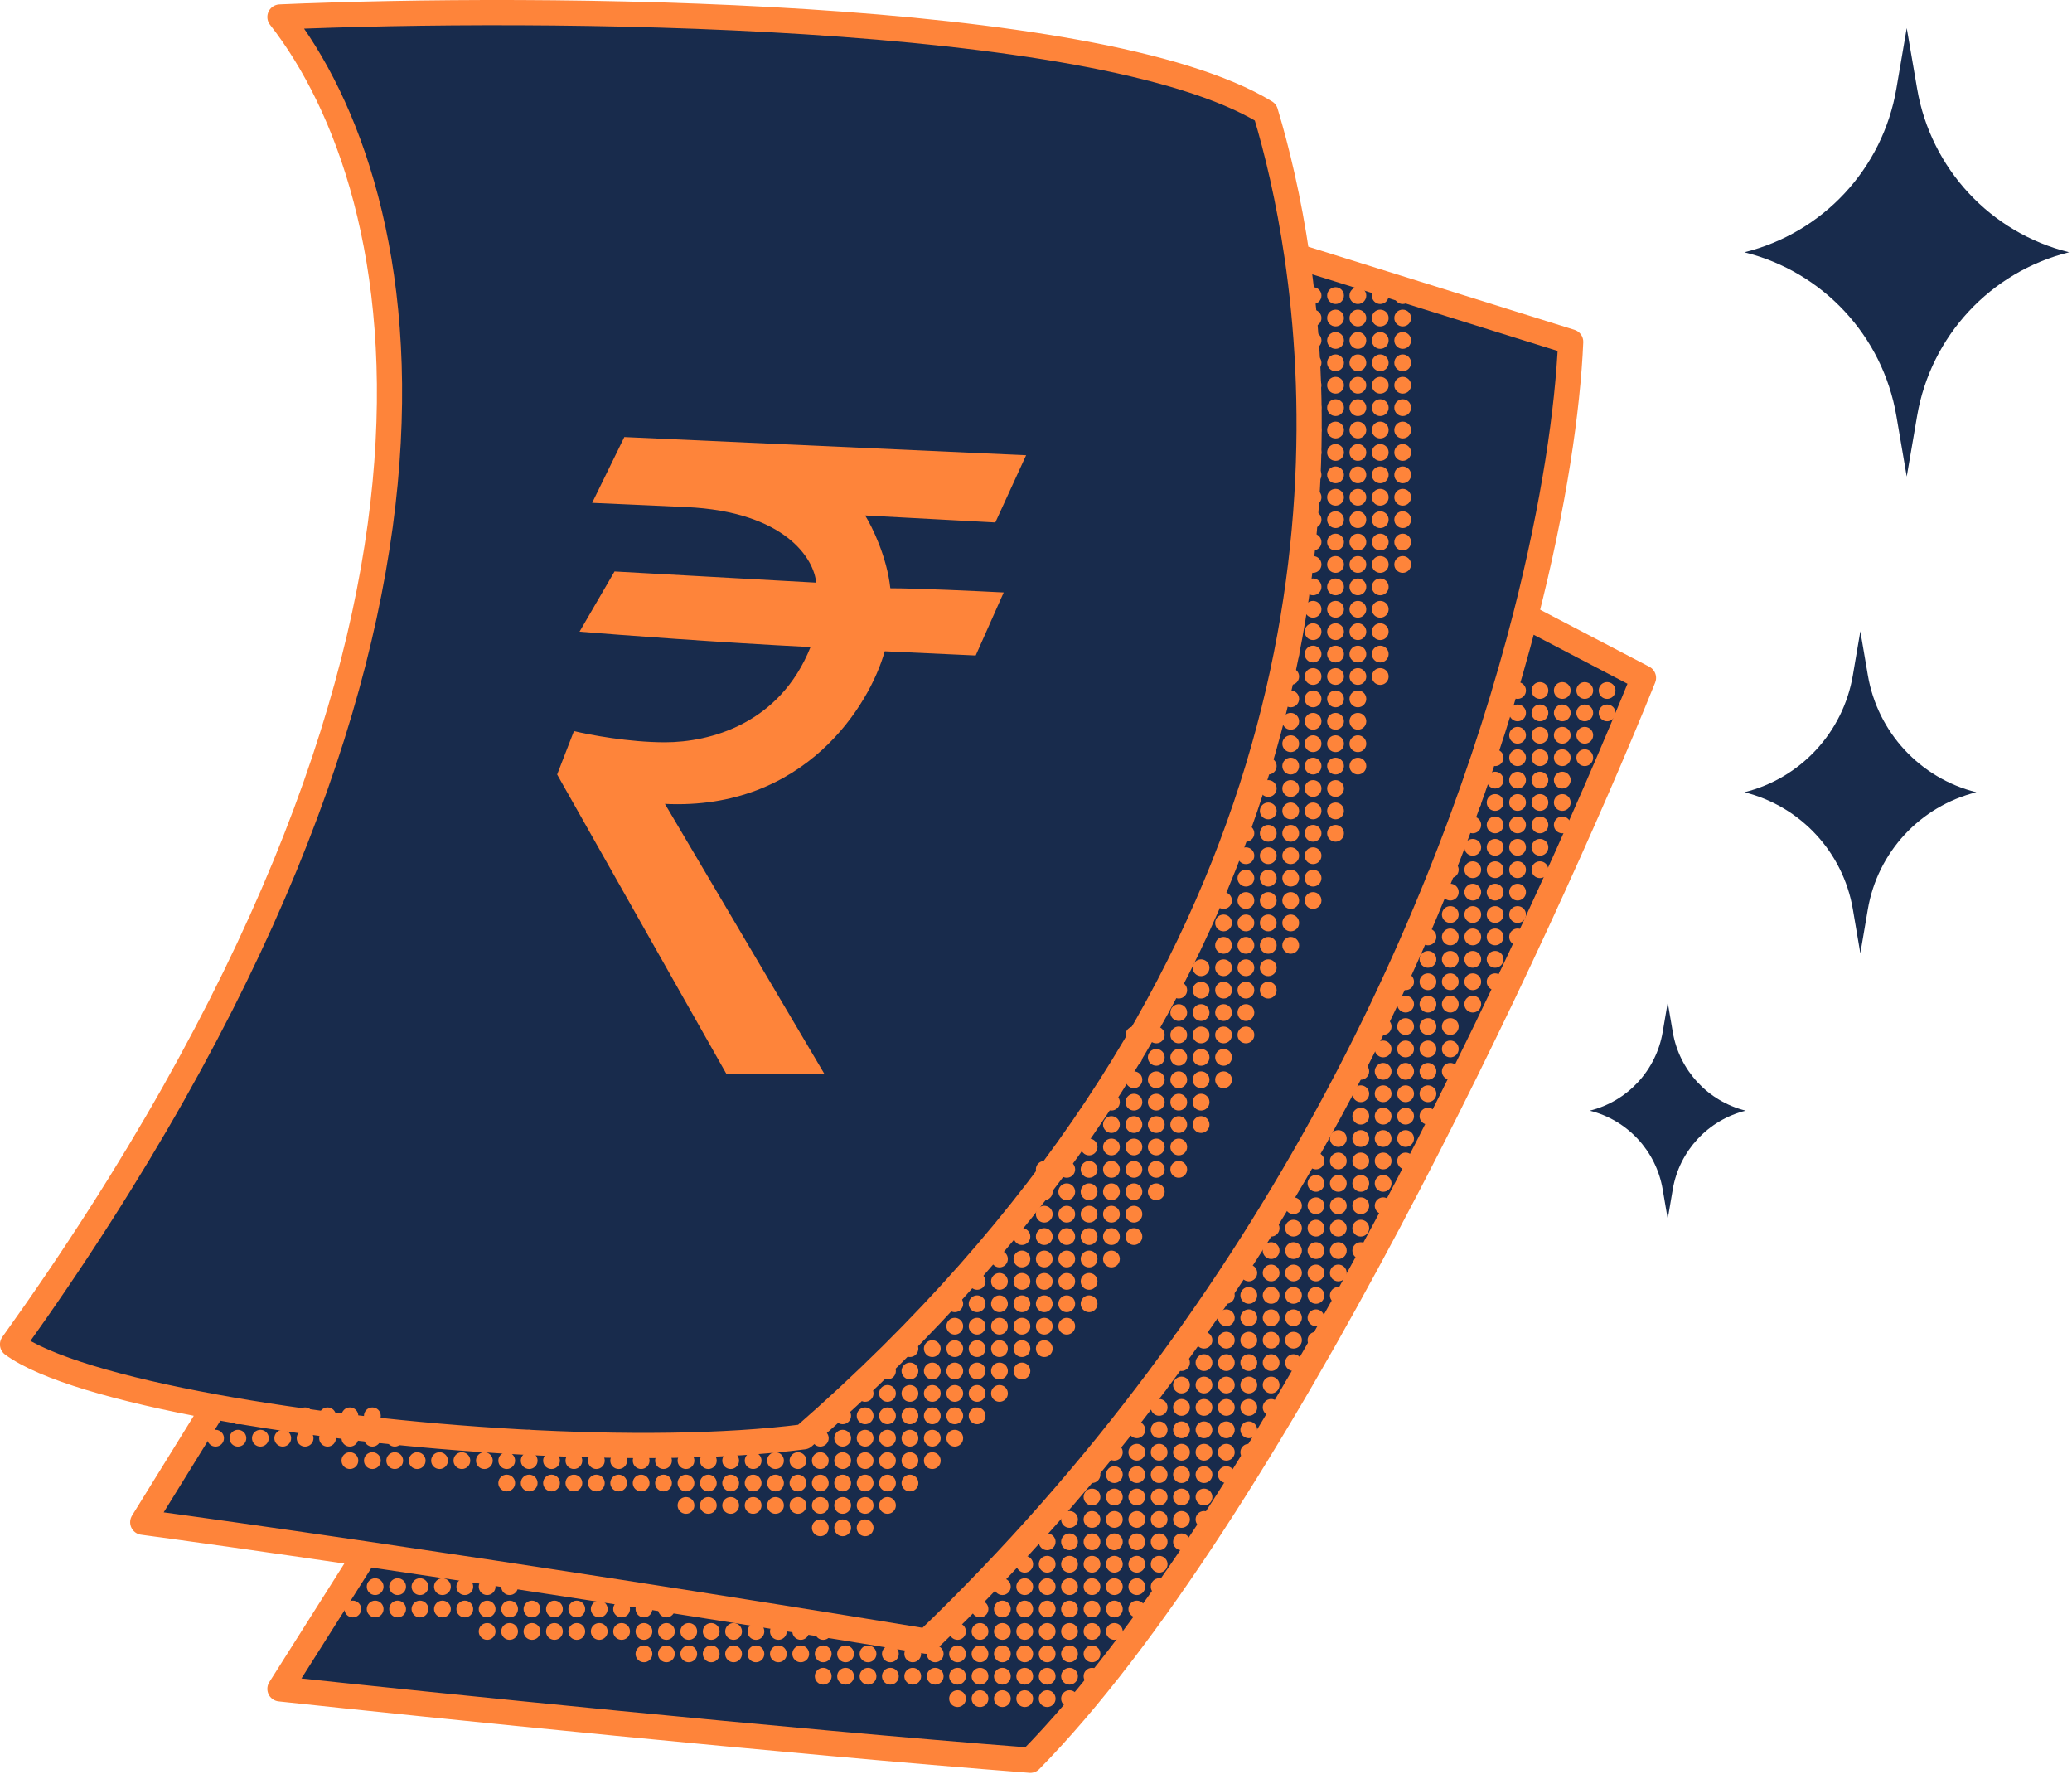<svg width="134" height="115" viewBox="0 0 134 115" fill="none" xmlns="http://www.w3.org/2000/svg">
<path d="M0.812 86.925C33.224 41.658 26.887 12.324 18.105 1.098C34.794 0.374 70.905 0.591 81.842 7.254C82.589 9.728 83.344 12.882 83.884 16.579L101.578 22.102C101.391 26.424 100.521 32.569 98.657 39.847L106.286 43.831C99.496 60.61 82.059 98.097 66.632 113.814C50.697 112.583 27.641 110.223 18.105 109.197L23.627 100.469C17.082 99.507 12.079 98.805 9.232 98.423L13.85 90.96C7.708 89.835 2.841 88.423 0.812 86.925Z" fill="#182B4C"/>
<path d="M83.884 16.579C83.344 12.882 82.589 9.728 81.842 7.254C70.905 0.591 34.794 0.374 18.105 1.098C26.887 12.324 33.224 41.658 0.812 86.925C2.841 88.423 7.708 89.835 13.85 90.96M83.884 16.579C86.491 34.398 84.129 64.86 51.965 92.901C41.819 94.206 25.529 93.101 13.85 90.96M83.884 16.579L101.578 22.102C101.391 26.424 100.521 32.569 98.657 39.847M13.85 90.96L9.232 98.423C12.079 98.805 17.082 99.507 23.627 100.469M98.657 39.847C93.909 58.385 82.712 84.275 59.932 106.119C45.834 103.805 33.111 101.863 23.627 100.469M98.657 39.847L106.286 43.831C99.496 60.61 82.059 98.097 66.632 113.814C50.697 112.583 27.641 110.223 18.105 109.197L23.627 100.469" stroke="#FE843A" stroke-width="1.63" stroke-linejoin="round"/>
<path d="M40.377 28.258L38.295 32.513L44.361 32.785C50.807 33.074 52.66 36.165 52.78 37.673L39.743 36.949L37.48 40.842C40.045 41.053 46.624 41.548 52.418 41.838C50.426 46.818 45.9 47.995 43.002 47.995C40.685 47.995 38.114 47.512 37.118 47.27L36.031 50.077L46.986 69.451H53.324L43.002 51.978C52.056 52.413 56.251 45.58 57.217 42.11L63.101 42.381L64.912 38.307C63.192 38.217 59.317 38.036 57.579 38.036C57.361 36.008 56.402 34.052 55.949 33.328L64.369 33.781L66.361 29.435L40.377 28.258Z" fill="#FE843A"/>
<circle cx="103.934" cy="44.645" r="0.543" fill="#FE843A"/>
<circle cx="102.489" cy="46.094" r="0.543" fill="#FE843A"/>
<circle cx="103.934" cy="46.094" r="0.543" fill="#FE843A"/>
<circle cx="102.489" cy="47.541" r="0.543" fill="#FE843A"/>
<circle cx="101.035" cy="47.541" r="0.543" fill="#FE843A"/>
<circle cx="101.035" cy="51.887" r="0.543" fill="#FE843A"/>
<circle cx="96.692" cy="60.578" r="0.543" fill="#FE843A"/>
<circle cx="92.348" cy="69.27" r="0.543" fill="#FE843A"/>
<circle cx="88.004" cy="77.961" r="0.543" fill="#FE843A"/>
<circle cx="83.653" cy="86.653" r="0.543" fill="#FE843A"/>
<circle cx="79.309" cy="95.344" r="0.543" fill="#FE843A"/>
<circle cx="92.348" cy="73.615" r="0.543" fill="#FE843A"/>
<circle cx="88.004" cy="82.307" r="0.543" fill="#FE843A"/>
<circle cx="102.489" cy="44.645" r="0.543" fill="#FE843A"/>
<circle cx="102.489" cy="48.99" r="0.543" fill="#FE843A"/>
<circle cx="101.035" cy="46.094" r="0.543" fill="#FE843A"/>
<circle cx="101.035" cy="50.44" r="0.543" fill="#FE843A"/>
<circle cx="96.692" cy="63.477" r="0.543" fill="#FE843A"/>
<circle cx="92.348" cy="72.168" r="0.543" fill="#FE843A"/>
<circle cx="88.004" cy="80.86" r="0.543" fill="#FE843A"/>
<circle cx="83.653" cy="89.551" r="0.543" fill="#FE843A"/>
<circle cx="99.59" cy="47.541" r="0.543" fill="#FE843A"/>
<circle cx="99.59" cy="51.887" r="0.543" fill="#FE843A"/>
<circle cx="95.246" cy="60.578" r="0.543" fill="#FE843A"/>
<circle cx="90.903" cy="69.27" r="0.543" fill="#FE843A"/>
<circle cx="86.551" cy="77.961" r="0.543" fill="#FE843A"/>
<circle cx="82.207" cy="86.653" r="0.543" fill="#FE843A"/>
<circle cx="77.864" cy="95.344" r="0.543" fill="#FE843A"/>
<circle cx="99.59" cy="56.233" r="0.543" fill="#FE843A"/>
<circle cx="95.246" cy="64.924" r="0.543" fill="#FE843A"/>
<circle cx="90.903" cy="73.615" r="0.543" fill="#FE843A"/>
<circle cx="86.551" cy="82.307" r="0.543" fill="#FE843A"/>
<circle cx="82.207" cy="90.998" r="0.543" fill="#FE843A"/>
<circle cx="101.035" cy="44.645" r="0.543" fill="#FE843A"/>
<circle cx="101.035" cy="48.99" r="0.543" fill="#FE843A"/>
<circle cx="101.035" cy="53.336" r="0.543" fill="#FE843A"/>
<circle cx="96.692" cy="62.028" r="0.543" fill="#FE843A"/>
<circle cx="92.348" cy="70.719" r="0.543" fill="#FE843A"/>
<circle cx="88.004" cy="79.41" r="0.543" fill="#FE843A"/>
<circle cx="83.653" cy="88.102" r="0.543" fill="#FE843A"/>
<circle cx="79.309" cy="96.793" r="0.543" fill="#FE843A"/>
<circle cx="99.59" cy="46.094" r="0.543" fill="#FE843A"/>
<circle cx="99.59" cy="50.44" r="0.543" fill="#FE843A"/>
<circle cx="99.59" cy="54.785" r="0.543" fill="#FE843A"/>
<circle cx="95.246" cy="63.477" r="0.543" fill="#FE843A"/>
<circle cx="90.903" cy="72.168" r="0.543" fill="#FE843A"/>
<circle cx="86.551" cy="80.86" r="0.543" fill="#FE843A"/>
<circle cx="82.207" cy="89.551" r="0.543" fill="#FE843A"/>
<circle cx="77.864" cy="98.242" r="0.543" fill="#FE843A"/>
<circle cx="90.903" cy="76.514" r="0.543" fill="#FE843A"/>
<circle cx="86.551" cy="85.205" r="0.543" fill="#FE843A"/>
<circle cx="98.145" cy="47.541" r="0.543" fill="#FE843A"/>
<circle cx="98.145" cy="51.887" r="0.543" fill="#FE843A"/>
<circle cx="96.692" cy="51.887" r="0.543" fill="#FE843A"/>
<circle cx="95.246" cy="51.887" r="0.543" fill="#FE843A"/>
<circle cx="93.793" cy="60.578" r="0.543" fill="#FE843A"/>
<circle cx="92.348" cy="60.578" r="0.543" fill="#FE843A"/>
<circle cx="89.45" cy="69.27" r="0.543" fill="#FE843A"/>
<circle cx="88.004" cy="69.27" r="0.543" fill="#FE843A"/>
<circle cx="85.106" cy="77.961" r="0.543" fill="#FE843A"/>
<circle cx="83.653" cy="77.961" r="0.543" fill="#FE843A"/>
<circle cx="82.207" cy="77.961" r="0.543" fill="#FE843A"/>
<circle cx="80.762" cy="86.653" r="0.543" fill="#FE843A"/>
<circle cx="79.309" cy="86.653" r="0.543" fill="#FE843A"/>
<circle cx="77.864" cy="86.653" r="0.543" fill="#FE843A"/>
<circle cx="76.41" cy="86.653" r="0.543" fill="#FE843A"/>
<circle cx="76.41" cy="95.344" r="0.543" fill="#FE843A"/>
<circle cx="74.965" cy="95.344" r="0.543" fill="#FE843A"/>
<circle cx="73.52" cy="95.344" r="0.543" fill="#FE843A"/>
<circle cx="72.067" cy="95.344" r="0.543" fill="#FE843A"/>
<circle cx="70.621" cy="95.344" r="0.543" fill="#FE843A"/>
<circle cx="98.145" cy="56.233" r="0.543" fill="#FE843A"/>
<circle cx="96.692" cy="56.233" r="0.543" fill="#FE843A"/>
<circle cx="95.246" cy="56.233" r="0.543" fill="#FE843A"/>
<circle cx="93.793" cy="56.233" r="0.543" fill="#FE843A"/>
<circle cx="93.793" cy="64.924" r="0.543" fill="#FE843A"/>
<circle cx="92.348" cy="64.924" r="0.543" fill="#FE843A"/>
<circle cx="90.903" cy="64.924" r="0.543" fill="#FE843A"/>
<circle cx="89.45" cy="64.924" r="0.543" fill="#FE843A"/>
<circle cx="89.45" cy="73.615" r="0.543" fill="#FE843A"/>
<circle cx="88.004" cy="73.615" r="0.543" fill="#FE843A"/>
<circle cx="86.551" cy="73.615" r="0.543" fill="#FE843A"/>
<circle cx="85.106" cy="73.615" r="0.543" fill="#FE843A"/>
<circle cx="85.106" cy="82.307" r="0.543" fill="#FE843A"/>
<circle cx="83.653" cy="82.307" r="0.543" fill="#FE843A"/>
<circle cx="82.207" cy="82.307" r="0.543" fill="#FE843A"/>
<circle cx="80.762" cy="82.307" r="0.543" fill="#FE843A"/>
<circle cx="80.762" cy="90.998" r="0.543" fill="#FE843A"/>
<circle cx="79.309" cy="90.998" r="0.543" fill="#FE843A"/>
<circle cx="77.864" cy="90.998" r="0.543" fill="#FE843A"/>
<circle cx="76.41" cy="90.998" r="0.543" fill="#FE843A"/>
<circle cx="74.965" cy="90.998" r="0.543" fill="#FE843A"/>
<circle cx="73.52" cy="90.998" r="0.543" fill="#FE843A"/>
<circle cx="76.41" cy="99.69" r="0.543" fill="#FE843A"/>
<circle cx="74.965" cy="99.69" r="0.543" fill="#FE843A"/>
<circle cx="73.52" cy="99.69" r="0.543" fill="#FE843A"/>
<circle cx="72.067" cy="99.69" r="0.543" fill="#FE843A"/>
<circle cx="70.621" cy="99.69" r="0.543" fill="#FE843A"/>
<circle cx="69.168" cy="99.69" r="0.543" fill="#FE843A"/>
<circle cx="67.723" cy="99.69" r="0.543" fill="#FE843A"/>
<circle cx="66.27" cy="99.69" r="0.543" fill="#FE843A"/>
<circle cx="98.145" cy="60.578" r="0.543" fill="#FE843A"/>
<circle cx="93.793" cy="69.27" r="0.543" fill="#FE843A"/>
<circle cx="89.45" cy="77.961" r="0.543" fill="#FE843A"/>
<circle cx="85.106" cy="86.653" r="0.543" fill="#FE843A"/>
<circle cx="73.52" cy="104.035" r="0.543" fill="#FE843A"/>
<circle cx="73.52" cy="105.485" r="0.543" fill="#FE843A"/>
<circle cx="72.067" cy="104.035" r="0.543" fill="#FE843A"/>
<circle cx="72.067" cy="105.485" r="0.543" fill="#FE843A"/>
<circle cx="70.621" cy="104.035" r="0.543" fill="#FE843A"/>
<circle cx="70.621" cy="105.485" r="0.543" fill="#FE843A"/>
<circle cx="70.621" cy="106.934" r="0.543" fill="#FE843A"/>
<circle cx="70.621" cy="108.381" r="0.543" fill="#FE843A"/>
<circle cx="69.168" cy="104.035" r="0.543" fill="#FE843A"/>
<circle cx="69.168" cy="105.485" r="0.543" fill="#FE843A"/>
<circle cx="69.168" cy="106.934" r="0.543" fill="#FE843A"/>
<circle cx="69.168" cy="108.381" r="0.543" fill="#FE843A"/>
<circle cx="69.168" cy="109.83" r="0.543" fill="#FE843A"/>
<circle cx="67.723" cy="104.035" r="0.543" fill="#FE843A"/>
<circle cx="67.723" cy="105.485" r="0.543" fill="#FE843A"/>
<circle cx="67.723" cy="106.934" r="0.543" fill="#FE843A"/>
<circle cx="67.723" cy="108.381" r="0.543" fill="#FE843A"/>
<circle cx="67.723" cy="109.83" r="0.543" fill="#FE843A"/>
<circle cx="66.27" cy="104.035" r="0.543" fill="#FE843A"/>
<circle cx="66.27" cy="105.485" r="0.543" fill="#FE843A"/>
<circle cx="66.27" cy="106.934" r="0.543" fill="#FE843A"/>
<circle cx="66.27" cy="108.381" r="0.543" fill="#FE843A"/>
<circle cx="66.27" cy="109.83" r="0.543" fill="#FE843A"/>
<circle cx="64.825" cy="104.035" r="0.543" fill="#FE843A"/>
<circle cx="64.825" cy="105.485" r="0.543" fill="#FE843A"/>
<circle cx="64.825" cy="106.934" r="0.543" fill="#FE843A"/>
<circle cx="64.825" cy="108.381" r="0.543" fill="#FE843A"/>
<circle cx="64.825" cy="109.83" r="0.543" fill="#FE843A"/>
<circle cx="63.379" cy="104.035" r="0.543" fill="#FE843A"/>
<circle cx="63.379" cy="105.485" r="0.543" fill="#FE843A"/>
<circle cx="63.379" cy="106.934" r="0.543" fill="#FE843A"/>
<circle cx="63.379" cy="108.381" r="0.543" fill="#FE843A"/>
<circle cx="63.379" cy="109.83" r="0.543" fill="#FE843A"/>
<circle cx="61.926" cy="104.035" r="0.543" fill="#FE843A"/>
<circle cx="43.098" cy="104.035" r="0.543" fill="#FE843A"/>
<circle cx="41.645" cy="104.035" r="0.543" fill="#FE843A"/>
<circle cx="40.2" cy="104.035" r="0.543" fill="#FE843A"/>
<circle cx="38.754" cy="104.035" r="0.543" fill="#FE843A"/>
<circle cx="37.301" cy="104.035" r="0.543" fill="#FE843A"/>
<circle cx="35.856" cy="104.035" r="0.543" fill="#FE843A"/>
<circle cx="34.403" cy="104.035" r="0.543" fill="#FE843A"/>
<circle cx="32.957" cy="104.035" r="0.543" fill="#FE843A"/>
<circle cx="31.504" cy="104.035" r="0.543" fill="#FE843A"/>
<circle cx="30.059" cy="104.035" r="0.543" fill="#FE843A"/>
<circle cx="28.613" cy="104.035" r="0.543" fill="#FE843A"/>
<circle cx="27.16" cy="104.035" r="0.543" fill="#FE843A"/>
<circle cx="25.715" cy="104.035" r="0.543" fill="#FE843A"/>
<circle cx="24.262" cy="104.035" r="0.543" fill="#FE843A"/>
<circle cx="22.817" cy="104.035" r="0.543" fill="#FE843A"/>
<circle cx="61.926" cy="105.485" r="0.543" fill="#FE843A"/>
<circle cx="60.481" cy="105.485" r="0.543" fill="#FE843A"/>
<circle cx="57.582" cy="105.485" r="0.543" fill="#FE843A"/>
<circle cx="56.137" cy="105.485" r="0.543" fill="#FE843A"/>
<circle cx="54.684" cy="105.485" r="0.543" fill="#FE843A"/>
<circle cx="53.239" cy="105.485" r="0.543" fill="#FE843A"/>
<circle cx="51.785" cy="105.485" r="0.543" fill="#FE843A"/>
<circle cx="50.34" cy="105.485" r="0.543" fill="#FE843A"/>
<circle cx="48.887" cy="105.485" r="0.543" fill="#FE843A"/>
<circle cx="47.442" cy="105.485" r="0.543" fill="#FE843A"/>
<circle cx="45.996" cy="105.485" r="0.543" fill="#FE843A"/>
<circle cx="44.543" cy="105.485" r="0.543" fill="#FE843A"/>
<circle cx="43.098" cy="105.485" r="0.543" fill="#FE843A"/>
<circle cx="41.645" cy="105.485" r="0.543" fill="#FE843A"/>
<circle cx="40.2" cy="105.485" r="0.543" fill="#FE843A"/>
<circle cx="38.754" cy="105.485" r="0.543" fill="#FE843A"/>
<circle cx="37.301" cy="105.485" r="0.543" fill="#FE843A"/>
<circle cx="35.856" cy="105.485" r="0.543" fill="#FE843A"/>
<circle cx="34.403" cy="105.485" r="0.543" fill="#FE843A"/>
<circle cx="32.957" cy="105.485" r="0.543" fill="#FE843A"/>
<circle cx="31.504" cy="105.485" r="0.543" fill="#FE843A"/>
<circle cx="61.926" cy="106.934" r="0.543" fill="#FE843A"/>
<circle cx="60.481" cy="106.934" r="0.543" fill="#FE843A"/>
<circle cx="59.028" cy="106.934" r="0.543" fill="#FE843A"/>
<circle cx="57.582" cy="106.934" r="0.543" fill="#FE843A"/>
<circle cx="56.137" cy="106.934" r="0.543" fill="#FE843A"/>
<circle cx="54.684" cy="106.934" r="0.543" fill="#FE843A"/>
<circle cx="53.239" cy="106.934" r="0.543" fill="#FE843A"/>
<circle cx="51.785" cy="106.934" r="0.543" fill="#FE843A"/>
<circle cx="50.34" cy="106.934" r="0.543" fill="#FE843A"/>
<circle cx="48.887" cy="106.934" r="0.543" fill="#FE843A"/>
<circle cx="47.442" cy="106.934" r="0.543" fill="#FE843A"/>
<circle cx="45.996" cy="106.934" r="0.543" fill="#FE843A"/>
<circle cx="44.543" cy="106.934" r="0.543" fill="#FE843A"/>
<circle cx="43.098" cy="106.934" r="0.543" fill="#FE843A"/>
<circle cx="41.645" cy="106.934" r="0.543" fill="#FE843A"/>
<circle cx="61.926" cy="108.381" r="0.543" fill="#FE843A"/>
<circle cx="60.481" cy="108.381" r="0.543" fill="#FE843A"/>
<circle cx="59.028" cy="108.381" r="0.543" fill="#FE843A"/>
<circle cx="57.582" cy="108.381" r="0.543" fill="#FE843A"/>
<circle cx="56.137" cy="108.381" r="0.543" fill="#FE843A"/>
<circle cx="54.684" cy="108.381" r="0.543" fill="#FE843A"/>
<circle cx="53.239" cy="108.381" r="0.543" fill="#FE843A"/>
<circle cx="61.926" cy="109.83" r="0.543" fill="#FE843A"/>
<circle cx="99.59" cy="44.645" r="0.543" fill="#FE843A"/>
<circle cx="99.59" cy="48.99" r="0.543" fill="#FE843A"/>
<circle cx="99.59" cy="53.336" r="0.543" fill="#FE843A"/>
<circle cx="95.246" cy="62.028" r="0.543" fill="#FE843A"/>
<circle cx="90.903" cy="70.719" r="0.543" fill="#FE843A"/>
<circle cx="86.551" cy="79.41" r="0.543" fill="#FE843A"/>
<circle cx="82.207" cy="88.102" r="0.543" fill="#FE843A"/>
<circle cx="77.864" cy="96.793" r="0.543" fill="#FE843A"/>
<circle cx="90.903" cy="75.065" r="0.543" fill="#FE843A"/>
<circle cx="86.551" cy="83.756" r="0.543" fill="#FE843A"/>
<circle cx="98.145" cy="46.094" r="0.543" fill="#FE843A"/>
<circle cx="98.145" cy="50.44" r="0.543" fill="#FE843A"/>
<circle cx="96.692" cy="50.44" r="0.543" fill="#FE843A"/>
<circle cx="98.145" cy="54.785" r="0.543" fill="#FE843A"/>
<circle cx="96.692" cy="54.785" r="0.543" fill="#FE843A"/>
<circle cx="95.246" cy="54.785" r="0.543" fill="#FE843A"/>
<circle cx="93.793" cy="63.477" r="0.543" fill="#FE843A"/>
<circle cx="92.348" cy="63.477" r="0.543" fill="#FE843A"/>
<circle cx="90.903" cy="63.477" r="0.543" fill="#FE843A"/>
<circle cx="89.45" cy="72.168" r="0.543" fill="#FE843A"/>
<circle cx="88.004" cy="72.168" r="0.543" fill="#FE843A"/>
<circle cx="85.106" cy="80.86" r="0.543" fill="#FE843A"/>
<circle cx="83.653" cy="80.86" r="0.543" fill="#FE843A"/>
<circle cx="82.207" cy="80.86" r="0.543" fill="#FE843A"/>
<circle cx="80.762" cy="80.86" r="0.543" fill="#FE843A"/>
<circle cx="80.762" cy="89.551" r="0.543" fill="#FE843A"/>
<circle cx="79.309" cy="89.551" r="0.543" fill="#FE843A"/>
<circle cx="77.864" cy="89.551" r="0.543" fill="#FE843A"/>
<circle cx="76.41" cy="89.551" r="0.543" fill="#FE843A"/>
<circle cx="74.965" cy="89.551" r="0.543" fill="#FE843A"/>
<circle cx="76.41" cy="98.242" r="0.543" fill="#FE843A"/>
<circle cx="74.965" cy="98.242" r="0.543" fill="#FE843A"/>
<circle cx="73.52" cy="98.242" r="0.543" fill="#FE843A"/>
<circle cx="72.067" cy="98.242" r="0.543" fill="#FE843A"/>
<circle cx="70.621" cy="98.242" r="0.543" fill="#FE843A"/>
<circle cx="69.168" cy="98.242" r="0.543" fill="#FE843A"/>
<circle cx="67.723" cy="98.242" r="0.543" fill="#FE843A"/>
<circle cx="98.145" cy="59.131" r="0.543" fill="#FE843A"/>
<circle cx="96.692" cy="59.131" r="0.543" fill="#FE843A"/>
<circle cx="95.246" cy="59.131" r="0.543" fill="#FE843A"/>
<circle cx="93.793" cy="59.131" r="0.543" fill="#FE843A"/>
<circle cx="93.793" cy="67.823" r="0.543" fill="#FE843A"/>
<circle cx="92.348" cy="67.823" r="0.543" fill="#FE843A"/>
<circle cx="90.903" cy="67.823" r="0.543" fill="#FE843A"/>
<circle cx="89.45" cy="67.823" r="0.543" fill="#FE843A"/>
<circle cx="89.45" cy="76.514" r="0.543" fill="#FE843A"/>
<circle cx="88.004" cy="76.514" r="0.543" fill="#FE843A"/>
<circle cx="86.551" cy="76.514" r="0.543" fill="#FE843A"/>
<circle cx="85.106" cy="76.514" r="0.543" fill="#FE843A"/>
<circle cx="85.106" cy="85.205" r="0.543" fill="#FE843A"/>
<circle cx="83.653" cy="85.205" r="0.543" fill="#FE843A"/>
<circle cx="82.207" cy="85.205" r="0.543" fill="#FE843A"/>
<circle cx="80.762" cy="85.205" r="0.543" fill="#FE843A"/>
<circle cx="79.309" cy="85.205" r="0.543" fill="#FE843A"/>
<circle cx="80.762" cy="93.897" r="0.543" fill="#FE843A"/>
<circle cx="79.309" cy="93.897" r="0.543" fill="#FE843A"/>
<circle cx="77.864" cy="93.897" r="0.543" fill="#FE843A"/>
<circle cx="76.41" cy="93.897" r="0.543" fill="#FE843A"/>
<circle cx="74.965" cy="93.897" r="0.543" fill="#FE843A"/>
<circle cx="73.52" cy="93.897" r="0.543" fill="#FE843A"/>
<circle cx="72.067" cy="93.897" r="0.543" fill="#FE843A"/>
<circle cx="74.965" cy="102.588" r="0.543" fill="#FE843A"/>
<circle cx="73.52" cy="102.588" r="0.543" fill="#FE843A"/>
<circle cx="72.067" cy="102.588" r="0.543" fill="#FE843A"/>
<circle cx="70.621" cy="102.588" r="0.543" fill="#FE843A"/>
<circle cx="69.168" cy="102.588" r="0.543" fill="#FE843A"/>
<circle cx="67.723" cy="102.588" r="0.543" fill="#FE843A"/>
<circle cx="66.27" cy="102.588" r="0.543" fill="#FE843A"/>
<circle cx="64.825" cy="102.588" r="0.543" fill="#FE843A"/>
<circle cx="63.379" cy="102.588" r="0.543" fill="#FE843A"/>
<circle cx="32.957" cy="102.588" r="0.543" fill="#FE843A"/>
<circle cx="31.504" cy="102.588" r="0.543" fill="#FE843A"/>
<circle cx="30.059" cy="102.588" r="0.543" fill="#FE843A"/>
<circle cx="28.613" cy="102.588" r="0.543" fill="#FE843A"/>
<circle cx="27.16" cy="102.588" r="0.543" fill="#FE843A"/>
<circle cx="25.715" cy="102.588" r="0.543" fill="#FE843A"/>
<circle cx="24.262" cy="102.588" r="0.543" fill="#FE843A"/>
<circle cx="98.145" cy="44.645" r="0.543" fill="#FE843A"/>
<circle cx="98.145" cy="48.99" r="0.543" fill="#FE843A"/>
<circle cx="96.692" cy="48.99" r="0.543" fill="#FE843A"/>
<circle cx="98.145" cy="53.336" r="0.543" fill="#FE843A"/>
<circle cx="96.692" cy="53.336" r="0.543" fill="#FE843A"/>
<circle cx="95.246" cy="53.336" r="0.543" fill="#FE843A"/>
<circle cx="93.793" cy="62.028" r="0.543" fill="#FE843A"/>
<circle cx="92.348" cy="62.028" r="0.543" fill="#FE843A"/>
<circle cx="89.45" cy="70.719" r="0.543" fill="#FE843A"/>
<circle cx="88.004" cy="70.719" r="0.543" fill="#FE843A"/>
<circle cx="85.106" cy="79.41" r="0.543" fill="#FE843A"/>
<circle cx="83.653" cy="79.41" r="0.543" fill="#FE843A"/>
<circle cx="82.207" cy="79.41" r="0.543" fill="#FE843A"/>
<circle cx="80.762" cy="88.102" r="0.543" fill="#FE843A"/>
<circle cx="79.309" cy="88.102" r="0.543" fill="#FE843A"/>
<circle cx="77.864" cy="88.102" r="0.543" fill="#FE843A"/>
<circle cx="76.41" cy="88.102" r="0.543" fill="#FE843A"/>
<circle cx="76.41" cy="96.793" r="0.543" fill="#FE843A"/>
<circle cx="74.965" cy="96.793" r="0.543" fill="#FE843A"/>
<circle cx="73.52" cy="96.793" r="0.543" fill="#FE843A"/>
<circle cx="72.067" cy="96.793" r="0.543" fill="#FE843A"/>
<circle cx="70.621" cy="96.793" r="0.543" fill="#FE843A"/>
<circle cx="98.145" cy="57.682" r="0.543" fill="#FE843A"/>
<circle cx="96.692" cy="57.682" r="0.543" fill="#FE843A"/>
<circle cx="95.246" cy="57.682" r="0.543" fill="#FE843A"/>
<circle cx="93.793" cy="57.682" r="0.543" fill="#FE843A"/>
<circle cx="93.793" cy="66.373" r="0.543" fill="#FE843A"/>
<circle cx="92.348" cy="66.373" r="0.543" fill="#FE843A"/>
<circle cx="90.903" cy="66.373" r="0.543" fill="#FE843A"/>
<circle cx="89.45" cy="66.373" r="0.543" fill="#FE843A"/>
<circle cx="89.45" cy="75.065" r="0.543" fill="#FE843A"/>
<circle cx="88.004" cy="75.065" r="0.543" fill="#FE843A"/>
<circle cx="86.551" cy="75.065" r="0.543" fill="#FE843A"/>
<circle cx="85.106" cy="75.065" r="0.543" fill="#FE843A"/>
<circle cx="85.106" cy="83.756" r="0.543" fill="#FE843A"/>
<circle cx="83.653" cy="83.756" r="0.543" fill="#FE843A"/>
<circle cx="82.207" cy="83.756" r="0.543" fill="#FE843A"/>
<circle cx="80.762" cy="83.756" r="0.543" fill="#FE843A"/>
<circle cx="79.309" cy="83.756" r="0.543" fill="#FE843A"/>
<circle cx="80.762" cy="92.448" r="0.543" fill="#FE843A"/>
<circle cx="79.309" cy="92.448" r="0.543" fill="#FE843A"/>
<circle cx="77.864" cy="92.448" r="0.543" fill="#FE843A"/>
<circle cx="76.41" cy="92.448" r="0.543" fill="#FE843A"/>
<circle cx="74.965" cy="92.448" r="0.543" fill="#FE843A"/>
<circle cx="73.52" cy="92.448" r="0.543" fill="#FE843A"/>
<circle cx="72.067" cy="92.448" r="0.543" fill="#FE843A"/>
<circle cx="74.965" cy="101.139" r="0.543" fill="#FE843A"/>
<circle cx="73.52" cy="101.139" r="0.543" fill="#FE843A"/>
<circle cx="72.067" cy="101.139" r="0.543" fill="#FE843A"/>
<circle cx="70.621" cy="101.139" r="0.543" fill="#FE843A"/>
<circle cx="69.168" cy="101.139" r="0.543" fill="#FE843A"/>
<circle cx="67.723" cy="101.139" r="0.543" fill="#FE843A"/>
<circle cx="66.27" cy="101.139" r="0.543" fill="#FE843A"/>
<circle cx="64.825" cy="101.139" r="0.543" fill="#FE843A"/>
<circle cx="87.817" cy="49.533" r="0.543" fill="#FE843A"/>
<circle cx="83.473" cy="58.225" r="0.543" fill="#FE843A"/>
<circle cx="79.129" cy="66.916" r="0.543" fill="#FE843A"/>
<circle cx="74.778" cy="75.608" r="0.543" fill="#FE843A"/>
<circle cx="70.434" cy="84.299" r="0.543" fill="#FE843A"/>
<circle cx="83.473" cy="61.123" r="0.543" fill="#FE843A"/>
<circle cx="79.129" cy="69.815" r="0.543" fill="#FE843A"/>
<circle cx="90.715" cy="36.496" r="0.543" fill="#FE843A"/>
<circle cx="90.715" cy="32.151" r="0.543" fill="#FE843A"/>
<circle cx="90.715" cy="27.805" r="0.543" fill="#FE843A"/>
<circle cx="90.715" cy="23.459" r="0.543" fill="#FE843A"/>
<circle cx="90.715" cy="19.113" r="0.543" fill="#FE843A"/>
<circle cx="86.371" cy="49.533" r="0.543" fill="#FE843A"/>
<circle cx="82.02" cy="58.225" r="0.543" fill="#FE843A"/>
<circle cx="77.676" cy="66.916" r="0.543" fill="#FE843A"/>
<circle cx="73.332" cy="75.608" r="0.543" fill="#FE843A"/>
<circle cx="68.989" cy="84.299" r="0.543" fill="#FE843A"/>
<circle cx="86.371" cy="53.879" r="0.543" fill="#FE843A"/>
<circle cx="82.02" cy="62.572" r="0.543" fill="#FE843A"/>
<circle cx="77.676" cy="71.262" r="0.543" fill="#FE843A"/>
<circle cx="73.332" cy="79.953" r="0.543" fill="#FE843A"/>
<circle cx="83.473" cy="59.674" r="0.543" fill="#FE843A"/>
<circle cx="79.129" cy="68.365" r="0.543" fill="#FE843A"/>
<circle cx="74.778" cy="77.057" r="0.543" fill="#FE843A"/>
<circle cx="90.715" cy="35.049" r="0.543" fill="#FE843A"/>
<circle cx="90.715" cy="30.703" r="0.543" fill="#FE843A"/>
<circle cx="90.715" cy="26.358" r="0.543" fill="#FE843A"/>
<circle cx="90.715" cy="22.012" r="0.543" fill="#FE843A"/>
<circle cx="86.371" cy="52.432" r="0.543" fill="#FE843A"/>
<circle cx="82.02" cy="61.123" r="0.543" fill="#FE843A"/>
<circle cx="77.676" cy="69.815" r="0.543" fill="#FE843A"/>
<circle cx="73.332" cy="78.506" r="0.543" fill="#FE843A"/>
<circle cx="89.262" cy="36.496" r="0.543" fill="#FE843A"/>
<circle cx="87.817" cy="36.496" r="0.543" fill="#FE843A"/>
<circle cx="86.371" cy="36.496" r="0.543" fill="#FE843A"/>
<circle cx="84.918" cy="36.496" r="0.543" fill="#FE843A"/>
<circle cx="89.262" cy="32.151" r="0.543" fill="#FE843A"/>
<circle cx="87.817" cy="32.151" r="0.543" fill="#FE843A"/>
<circle cx="86.371" cy="32.151" r="0.543" fill="#FE843A"/>
<circle cx="84.918" cy="32.151" r="0.543" fill="#FE843A"/>
<circle cx="89.262" cy="27.805" r="0.543" fill="#FE843A"/>
<circle cx="87.817" cy="27.805" r="0.543" fill="#FE843A"/>
<circle cx="86.371" cy="27.805" r="0.543" fill="#FE843A"/>
<circle cx="84.918" cy="27.805" r="0.543" fill="#FE843A"/>
<circle cx="89.262" cy="23.459" r="0.543" fill="#FE843A"/>
<circle cx="87.817" cy="23.459" r="0.543" fill="#FE843A"/>
<circle cx="86.371" cy="23.459" r="0.543" fill="#FE843A"/>
<circle cx="84.918" cy="23.459" r="0.543" fill="#FE843A"/>
<circle cx="89.262" cy="19.113" r="0.543" fill="#FE843A"/>
<circle cx="87.817" cy="19.113" r="0.543" fill="#FE843A"/>
<circle cx="86.371" cy="19.113" r="0.543" fill="#FE843A"/>
<circle cx="84.918" cy="19.113" r="0.543" fill="#FE843A"/>
<circle cx="89.262" cy="40.842" r="0.543" fill="#FE843A"/>
<circle cx="87.817" cy="40.842" r="0.543" fill="#FE843A"/>
<circle cx="86.371" cy="40.842" r="0.543" fill="#FE843A"/>
<circle cx="84.918" cy="40.842" r="0.543" fill="#FE843A"/>
<circle cx="83.473" cy="40.842" r="0.543" fill="#FE843A"/>
<circle cx="84.918" cy="49.533" r="0.543" fill="#FE843A"/>
<circle cx="83.473" cy="49.533" r="0.543" fill="#FE843A"/>
<circle cx="82.02" cy="49.533" r="0.543" fill="#FE843A"/>
<circle cx="80.575" cy="58.225" r="0.543" fill="#FE843A"/>
<circle cx="79.129" cy="58.225" r="0.543" fill="#FE843A"/>
<circle cx="76.231" cy="66.916" r="0.543" fill="#FE843A"/>
<circle cx="74.778" cy="66.916" r="0.543" fill="#FE843A"/>
<circle cx="73.332" cy="66.916" r="0.543" fill="#FE843A"/>
<circle cx="71.879" cy="75.608" r="0.543" fill="#FE843A"/>
<circle cx="70.434" cy="75.608" r="0.543" fill="#FE843A"/>
<circle cx="68.989" cy="75.608" r="0.543" fill="#FE843A"/>
<circle cx="67.535" cy="75.608" r="0.543" fill="#FE843A"/>
<circle cx="67.535" cy="84.299" r="0.543" fill="#FE843A"/>
<circle cx="66.09" cy="84.299" r="0.543" fill="#FE843A"/>
<circle cx="64.637" cy="84.299" r="0.543" fill="#FE843A"/>
<circle cx="63.192" cy="84.299" r="0.543" fill="#FE843A"/>
<circle cx="61.746" cy="84.299" r="0.543" fill="#FE843A"/>
<circle cx="87.817" cy="45.188" r="0.543" fill="#FE843A"/>
<circle cx="86.371" cy="45.188" r="0.543" fill="#FE843A"/>
<circle cx="84.918" cy="45.188" r="0.543" fill="#FE843A"/>
<circle cx="83.473" cy="45.188" r="0.543" fill="#FE843A"/>
<circle cx="84.918" cy="53.879" r="0.543" fill="#FE843A"/>
<circle cx="83.473" cy="53.879" r="0.543" fill="#FE843A"/>
<circle cx="82.02" cy="53.879" r="0.543" fill="#FE843A"/>
<circle cx="80.575" cy="53.879" r="0.543" fill="#FE843A"/>
<circle cx="80.575" cy="62.572" r="0.543" fill="#FE843A"/>
<circle cx="79.129" cy="62.572" r="0.543" fill="#FE843A"/>
<circle cx="77.676" cy="62.572" r="0.543" fill="#FE843A"/>
<circle cx="76.231" cy="62.572" r="0.543" fill="#FE843A"/>
<circle cx="76.231" cy="71.262" r="0.543" fill="#FE843A"/>
<circle cx="74.778" cy="71.262" r="0.543" fill="#FE843A"/>
<circle cx="73.332" cy="71.262" r="0.543" fill="#FE843A"/>
<circle cx="71.879" cy="71.262" r="0.543" fill="#FE843A"/>
<circle cx="71.879" cy="79.953" r="0.543" fill="#FE843A"/>
<circle cx="70.434" cy="79.953" r="0.543" fill="#FE843A"/>
<circle cx="68.989" cy="79.953" r="0.543" fill="#FE843A"/>
<circle cx="67.535" cy="79.953" r="0.543" fill="#FE843A"/>
<circle cx="66.09" cy="79.953" r="0.543" fill="#FE843A"/>
<circle cx="64.637" cy="79.953" r="0.543" fill="#FE843A"/>
<circle cx="66.09" cy="88.645" r="0.543" fill="#FE843A"/>
<circle cx="64.637" cy="88.645" r="0.543" fill="#FE843A"/>
<circle cx="63.192" cy="88.645" r="0.543" fill="#FE843A"/>
<circle cx="61.746" cy="88.645" r="0.543" fill="#FE843A"/>
<circle cx="60.293" cy="88.645" r="0.543" fill="#FE843A"/>
<circle cx="58.848" cy="88.645" r="0.543" fill="#FE843A"/>
<circle cx="57.395" cy="88.645" r="0.543" fill="#FE843A"/>
<circle cx="84.918" cy="58.225" r="0.543" fill="#FE843A"/>
<circle cx="80.575" cy="66.916" r="0.543" fill="#FE843A"/>
<circle cx="76.231" cy="75.608" r="0.543" fill="#FE843A"/>
<circle cx="61.746" cy="92.99" r="0.543" fill="#FE843A"/>
<circle cx="60.293" cy="92.99" r="0.543" fill="#FE843A"/>
<circle cx="60.293" cy="94.44" r="0.543" fill="#FE843A"/>
<circle cx="58.848" cy="92.99" r="0.543" fill="#FE843A"/>
<circle cx="58.848" cy="94.44" r="0.543" fill="#FE843A"/>
<circle cx="58.848" cy="95.889" r="0.543" fill="#FE843A"/>
<circle cx="57.395" cy="92.99" r="0.543" fill="#FE843A"/>
<circle cx="57.395" cy="94.44" r="0.543" fill="#FE843A"/>
<circle cx="57.395" cy="95.889" r="0.543" fill="#FE843A"/>
<circle cx="57.395" cy="97.336" r="0.543" fill="#FE843A"/>
<circle cx="55.95" cy="92.99" r="0.543" fill="#FE843A"/>
<circle cx="55.95" cy="94.44" r="0.543" fill="#FE843A"/>
<circle cx="55.95" cy="95.889" r="0.543" fill="#FE843A"/>
<circle cx="55.95" cy="97.336" r="0.543" fill="#FE843A"/>
<circle cx="55.95" cy="98.785" r="0.543" fill="#FE843A"/>
<circle cx="54.496" cy="92.99" r="0.543" fill="#FE843A"/>
<circle cx="54.496" cy="94.44" r="0.543" fill="#FE843A"/>
<circle cx="54.496" cy="95.889" r="0.543" fill="#FE843A"/>
<circle cx="54.496" cy="97.336" r="0.543" fill="#FE843A"/>
<circle cx="54.496" cy="98.785" r="0.543" fill="#FE843A"/>
<circle cx="53.051" cy="92.99" r="0.543" fill="#FE843A"/>
<circle cx="34.223" cy="92.99" r="0.543" fill="#FE843A"/>
<circle cx="32.77" cy="92.99" r="0.543" fill="#FE843A"/>
<circle cx="31.325" cy="92.99" r="0.543" fill="#FE843A"/>
<circle cx="29.871" cy="92.99" r="0.543" fill="#FE843A"/>
<circle cx="28.426" cy="92.99" r="0.543" fill="#FE843A"/>
<circle cx="26.981" cy="92.99" r="0.543" fill="#FE843A"/>
<circle cx="25.528" cy="92.99" r="0.543" fill="#FE843A"/>
<circle cx="24.082" cy="92.99" r="0.543" fill="#FE843A"/>
<circle cx="22.629" cy="92.99" r="0.543" fill="#FE843A"/>
<circle cx="21.184" cy="92.99" r="0.543" fill="#FE843A"/>
<circle cx="19.731" cy="92.99" r="0.543" fill="#FE843A"/>
<circle cx="18.285" cy="92.99" r="0.543" fill="#FE843A"/>
<circle cx="16.84" cy="92.99" r="0.543" fill="#FE843A"/>
<circle cx="15.387" cy="92.99" r="0.543" fill="#FE843A"/>
<circle cx="13.942" cy="92.99" r="0.543" fill="#FE843A"/>
<circle cx="53.051" cy="94.44" r="0.543" fill="#FE843A"/>
<circle cx="51.606" cy="94.44" r="0.543" fill="#FE843A"/>
<circle cx="50.153" cy="94.44" r="0.543" fill="#FE843A"/>
<circle cx="48.707" cy="94.44" r="0.543" fill="#FE843A"/>
<circle cx="47.254" cy="94.44" r="0.543" fill="#FE843A"/>
<circle cx="45.809" cy="94.44" r="0.543" fill="#FE843A"/>
<circle cx="44.364" cy="94.44" r="0.543" fill="#FE843A"/>
<circle cx="42.91" cy="94.44" r="0.543" fill="#FE843A"/>
<circle cx="41.465" cy="94.44" r="0.543" fill="#FE843A"/>
<circle cx="40.012" cy="94.44" r="0.543" fill="#FE843A"/>
<circle cx="38.567" cy="94.44" r="0.543" fill="#FE843A"/>
<circle cx="37.114" cy="94.44" r="0.543" fill="#FE843A"/>
<circle cx="35.668" cy="94.44" r="0.543" fill="#FE843A"/>
<circle cx="34.223" cy="94.44" r="0.543" fill="#FE843A"/>
<circle cx="32.77" cy="94.44" r="0.543" fill="#FE843A"/>
<circle cx="31.325" cy="94.44" r="0.543" fill="#FE843A"/>
<circle cx="29.871" cy="94.44" r="0.543" fill="#FE843A"/>
<circle cx="28.426" cy="94.44" r="0.543" fill="#FE843A"/>
<circle cx="26.981" cy="94.44" r="0.543" fill="#FE843A"/>
<circle cx="25.528" cy="94.44" r="0.543" fill="#FE843A"/>
<circle cx="24.082" cy="94.44" r="0.543" fill="#FE843A"/>
<circle cx="22.629" cy="94.44" r="0.543" fill="#FE843A"/>
<circle cx="53.051" cy="95.889" r="0.543" fill="#FE843A"/>
<circle cx="51.606" cy="95.889" r="0.543" fill="#FE843A"/>
<circle cx="50.153" cy="95.889" r="0.543" fill="#FE843A"/>
<circle cx="48.707" cy="95.889" r="0.543" fill="#FE843A"/>
<circle cx="47.254" cy="95.889" r="0.543" fill="#FE843A"/>
<circle cx="45.809" cy="95.889" r="0.543" fill="#FE843A"/>
<circle cx="44.364" cy="95.889" r="0.543" fill="#FE843A"/>
<circle cx="42.91" cy="95.889" r="0.543" fill="#FE843A"/>
<circle cx="41.465" cy="95.889" r="0.543" fill="#FE843A"/>
<circle cx="40.012" cy="95.889" r="0.543" fill="#FE843A"/>
<circle cx="38.567" cy="95.889" r="0.543" fill="#FE843A"/>
<circle cx="37.114" cy="95.889" r="0.543" fill="#FE843A"/>
<circle cx="35.668" cy="95.889" r="0.543" fill="#FE843A"/>
<circle cx="34.223" cy="95.889" r="0.543" fill="#FE843A"/>
<circle cx="32.77" cy="95.889" r="0.543" fill="#FE843A"/>
<circle cx="53.051" cy="97.336" r="0.543" fill="#FE843A"/>
<circle cx="51.606" cy="97.336" r="0.543" fill="#FE843A"/>
<circle cx="50.153" cy="97.336" r="0.543" fill="#FE843A"/>
<circle cx="48.707" cy="97.336" r="0.543" fill="#FE843A"/>
<circle cx="47.254" cy="97.336" r="0.543" fill="#FE843A"/>
<circle cx="45.809" cy="97.336" r="0.543" fill="#FE843A"/>
<circle cx="44.364" cy="97.336" r="0.543" fill="#FE843A"/>
<circle cx="53.051" cy="98.785" r="0.543" fill="#FE843A"/>
<circle cx="90.715" cy="33.6" r="0.543" fill="#FE843A"/>
<circle cx="90.715" cy="29.254" r="0.543" fill="#FE843A"/>
<circle cx="90.715" cy="24.908" r="0.543" fill="#FE843A"/>
<circle cx="90.715" cy="20.563" r="0.543" fill="#FE843A"/>
<circle cx="86.371" cy="50.983" r="0.543" fill="#FE843A"/>
<circle cx="82.02" cy="59.674" r="0.543" fill="#FE843A"/>
<circle cx="77.676" cy="68.365" r="0.543" fill="#FE843A"/>
<circle cx="73.332" cy="77.057" r="0.543" fill="#FE843A"/>
<circle cx="68.989" cy="85.748" r="0.543" fill="#FE843A"/>
<circle cx="82.02" cy="64.02" r="0.543" fill="#FE843A"/>
<circle cx="77.676" cy="72.711" r="0.543" fill="#FE843A"/>
<circle cx="89.262" cy="35.049" r="0.543" fill="#FE843A"/>
<circle cx="87.817" cy="35.049" r="0.543" fill="#FE843A"/>
<circle cx="86.371" cy="35.049" r="0.543" fill="#FE843A"/>
<circle cx="84.918" cy="35.049" r="0.543" fill="#FE843A"/>
<circle cx="89.262" cy="30.703" r="0.543" fill="#FE843A"/>
<circle cx="87.817" cy="30.703" r="0.543" fill="#FE843A"/>
<circle cx="86.371" cy="30.703" r="0.543" fill="#FE843A"/>
<circle cx="84.918" cy="30.703" r="0.543" fill="#FE843A"/>
<circle cx="89.262" cy="26.358" r="0.543" fill="#FE843A"/>
<circle cx="87.817" cy="26.358" r="0.543" fill="#FE843A"/>
<circle cx="86.371" cy="26.358" r="0.543" fill="#FE843A"/>
<circle cx="84.918" cy="26.358" r="0.543" fill="#FE843A"/>
<circle cx="89.262" cy="22.012" r="0.543" fill="#FE843A"/>
<circle cx="87.817" cy="22.012" r="0.543" fill="#FE843A"/>
<circle cx="86.371" cy="22.012" r="0.543" fill="#FE843A"/>
<circle cx="84.918" cy="22.012" r="0.543" fill="#FE843A"/>
<circle cx="89.262" cy="39.395" r="0.543" fill="#FE843A"/>
<circle cx="87.817" cy="39.395" r="0.543" fill="#FE843A"/>
<circle cx="86.371" cy="39.395" r="0.543" fill="#FE843A"/>
<circle cx="84.918" cy="39.395" r="0.543" fill="#FE843A"/>
<circle cx="89.262" cy="43.74" r="0.543" fill="#FE843A"/>
<circle cx="87.817" cy="43.74" r="0.543" fill="#FE843A"/>
<circle cx="86.371" cy="43.74" r="0.543" fill="#FE843A"/>
<circle cx="84.918" cy="43.74" r="0.543" fill="#FE843A"/>
<circle cx="83.473" cy="43.74" r="0.543" fill="#FE843A"/>
<circle cx="84.918" cy="52.432" r="0.543" fill="#FE843A"/>
<circle cx="83.473" cy="52.432" r="0.543" fill="#FE843A"/>
<circle cx="82.02" cy="52.432" r="0.543" fill="#FE843A"/>
<circle cx="80.575" cy="61.123" r="0.543" fill="#FE843A"/>
<circle cx="79.129" cy="61.123" r="0.543" fill="#FE843A"/>
<circle cx="76.231" cy="69.815" r="0.543" fill="#FE843A"/>
<circle cx="74.778" cy="69.815" r="0.543" fill="#FE843A"/>
<circle cx="73.332" cy="69.815" r="0.543" fill="#FE843A"/>
<circle cx="71.879" cy="69.815" r="0.543" fill="#FE843A"/>
<circle cx="71.879" cy="78.506" r="0.543" fill="#FE843A"/>
<circle cx="70.434" cy="78.506" r="0.543" fill="#FE843A"/>
<circle cx="68.989" cy="78.506" r="0.543" fill="#FE843A"/>
<circle cx="67.535" cy="78.506" r="0.543" fill="#FE843A"/>
<circle cx="66.09" cy="78.506" r="0.543" fill="#FE843A"/>
<circle cx="67.535" cy="87.198" r="0.543" fill="#FE843A"/>
<circle cx="66.09" cy="87.198" r="0.543" fill="#FE843A"/>
<circle cx="64.637" cy="87.198" r="0.543" fill="#FE843A"/>
<circle cx="63.192" cy="87.198" r="0.543" fill="#FE843A"/>
<circle cx="61.746" cy="87.198" r="0.543" fill="#FE843A"/>
<circle cx="60.293" cy="87.198" r="0.543" fill="#FE843A"/>
<circle cx="58.848" cy="87.198" r="0.543" fill="#FE843A"/>
<circle cx="87.817" cy="48.086" r="0.543" fill="#FE843A"/>
<circle cx="86.371" cy="48.086" r="0.543" fill="#FE843A"/>
<circle cx="84.918" cy="48.086" r="0.543" fill="#FE843A"/>
<circle cx="83.473" cy="48.086" r="0.543" fill="#FE843A"/>
<circle cx="84.918" cy="56.778" r="0.543" fill="#FE843A"/>
<circle cx="83.473" cy="56.778" r="0.543" fill="#FE843A"/>
<circle cx="82.02" cy="56.778" r="0.543" fill="#FE843A"/>
<circle cx="80.575" cy="56.778" r="0.543" fill="#FE843A"/>
<circle cx="80.575" cy="65.469" r="0.543" fill="#FE843A"/>
<circle cx="79.129" cy="65.469" r="0.543" fill="#FE843A"/>
<circle cx="77.676" cy="65.469" r="0.543" fill="#FE843A"/>
<circle cx="76.231" cy="65.469" r="0.543" fill="#FE843A"/>
<circle cx="76.231" cy="74.16" r="0.543" fill="#FE843A"/>
<circle cx="74.778" cy="74.16" r="0.543" fill="#FE843A"/>
<circle cx="73.332" cy="74.16" r="0.543" fill="#FE843A"/>
<circle cx="71.879" cy="74.16" r="0.543" fill="#FE843A"/>
<circle cx="70.434" cy="74.16" r="0.543" fill="#FE843A"/>
<circle cx="70.434" cy="82.852" r="0.543" fill="#FE843A"/>
<circle cx="68.989" cy="82.852" r="0.543" fill="#FE843A"/>
<circle cx="67.535" cy="82.852" r="0.543" fill="#FE843A"/>
<circle cx="66.09" cy="82.852" r="0.543" fill="#FE843A"/>
<circle cx="64.637" cy="82.852" r="0.543" fill="#FE843A"/>
<circle cx="63.192" cy="82.852" r="0.543" fill="#FE843A"/>
<circle cx="63.192" cy="91.543" r="0.543" fill="#FE843A"/>
<circle cx="61.746" cy="91.543" r="0.543" fill="#FE843A"/>
<circle cx="60.293" cy="91.543" r="0.543" fill="#FE843A"/>
<circle cx="58.848" cy="91.543" r="0.543" fill="#FE843A"/>
<circle cx="57.395" cy="91.543" r="0.543" fill="#FE843A"/>
<circle cx="55.95" cy="91.543" r="0.543" fill="#FE843A"/>
<circle cx="54.496" cy="91.543" r="0.543" fill="#FE843A"/>
<circle cx="24.082" cy="91.543" r="0.543" fill="#FE843A"/>
<circle cx="22.629" cy="91.543" r="0.543" fill="#FE843A"/>
<circle cx="21.184" cy="91.543" r="0.543" fill="#FE843A"/>
<circle cx="19.731" cy="91.543" r="0.543" fill="#FE843A"/>
<circle cx="18.285" cy="91.543" r="0.543" fill="#FE843A"/>
<circle cx="16.84" cy="91.543" r="0.543" fill="#FE843A"/>
<circle cx="15.387" cy="91.543" r="0.543" fill="#FE843A"/>
<circle cx="89.262" cy="33.6" r="0.543" fill="#FE843A"/>
<circle cx="87.817" cy="33.6" r="0.543" fill="#FE843A"/>
<circle cx="86.371" cy="33.6" r="0.543" fill="#FE843A"/>
<circle cx="84.918" cy="33.6" r="0.543" fill="#FE843A"/>
<circle cx="89.262" cy="29.254" r="0.543" fill="#FE843A"/>
<circle cx="87.817" cy="29.254" r="0.543" fill="#FE843A"/>
<circle cx="86.371" cy="29.254" r="0.543" fill="#FE843A"/>
<circle cx="84.918" cy="29.254" r="0.543" fill="#FE843A"/>
<circle cx="89.262" cy="24.908" r="0.543" fill="#FE843A"/>
<circle cx="87.817" cy="24.908" r="0.543" fill="#FE843A"/>
<circle cx="86.371" cy="24.908" r="0.543" fill="#FE843A"/>
<circle cx="84.918" cy="24.908" r="0.543" fill="#FE843A"/>
<circle cx="89.262" cy="20.563" r="0.543" fill="#FE843A"/>
<circle cx="87.817" cy="20.563" r="0.543" fill="#FE843A"/>
<circle cx="86.371" cy="20.563" r="0.543" fill="#FE843A"/>
<circle cx="84.918" cy="20.563" r="0.543" fill="#FE843A"/>
<circle cx="89.262" cy="37.946" r="0.543" fill="#FE843A"/>
<circle cx="87.817" cy="37.946" r="0.543" fill="#FE843A"/>
<circle cx="86.371" cy="37.946" r="0.543" fill="#FE843A"/>
<circle cx="84.918" cy="37.946" r="0.543" fill="#FE843A"/>
<circle cx="89.262" cy="42.291" r="0.543" fill="#FE843A"/>
<circle cx="87.817" cy="42.291" r="0.543" fill="#FE843A"/>
<circle cx="86.371" cy="42.291" r="0.543" fill="#FE843A"/>
<circle cx="84.918" cy="42.291" r="0.543" fill="#FE843A"/>
<circle cx="83.473" cy="42.291" r="0.543" fill="#FE843A"/>
<circle cx="84.918" cy="50.983" r="0.543" fill="#FE843A"/>
<circle cx="83.473" cy="50.983" r="0.543" fill="#FE843A"/>
<circle cx="82.02" cy="50.983" r="0.543" fill="#FE843A"/>
<circle cx="80.575" cy="59.674" r="0.543" fill="#FE843A"/>
<circle cx="79.129" cy="59.674" r="0.543" fill="#FE843A"/>
<circle cx="76.231" cy="68.365" r="0.543" fill="#FE843A"/>
<circle cx="74.778" cy="68.365" r="0.543" fill="#FE843A"/>
<circle cx="73.332" cy="68.365" r="0.543" fill="#FE843A"/>
<circle cx="71.879" cy="77.057" r="0.543" fill="#FE843A"/>
<circle cx="70.434" cy="77.057" r="0.543" fill="#FE843A"/>
<circle cx="68.989" cy="77.057" r="0.543" fill="#FE843A"/>
<circle cx="67.535" cy="77.057" r="0.543" fill="#FE843A"/>
<circle cx="67.535" cy="85.748" r="0.543" fill="#FE843A"/>
<circle cx="66.09" cy="85.748" r="0.543" fill="#FE843A"/>
<circle cx="64.637" cy="85.748" r="0.543" fill="#FE843A"/>
<circle cx="63.192" cy="85.748" r="0.543" fill="#FE843A"/>
<circle cx="61.746" cy="85.748" r="0.543" fill="#FE843A"/>
<circle cx="87.817" cy="46.637" r="0.543" fill="#FE843A"/>
<circle cx="86.371" cy="46.637" r="0.543" fill="#FE843A"/>
<circle cx="84.918" cy="46.637" r="0.543" fill="#FE843A"/>
<circle cx="83.473" cy="46.637" r="0.543" fill="#FE843A"/>
<circle cx="84.918" cy="55.328" r="0.543" fill="#FE843A"/>
<circle cx="83.473" cy="55.328" r="0.543" fill="#FE843A"/>
<circle cx="82.02" cy="55.328" r="0.543" fill="#FE843A"/>
<circle cx="80.575" cy="55.328" r="0.543" fill="#FE843A"/>
<circle cx="80.575" cy="64.02" r="0.543" fill="#FE843A"/>
<circle cx="79.129" cy="64.02" r="0.543" fill="#FE843A"/>
<circle cx="77.676" cy="64.02" r="0.543" fill="#FE843A"/>
<circle cx="76.231" cy="64.02" r="0.543" fill="#FE843A"/>
<circle cx="76.231" cy="72.711" r="0.543" fill="#FE843A"/>
<circle cx="74.778" cy="72.711" r="0.543" fill="#FE843A"/>
<circle cx="73.332" cy="72.711" r="0.543" fill="#FE843A"/>
<circle cx="71.879" cy="72.711" r="0.543" fill="#FE843A"/>
<circle cx="70.434" cy="72.711" r="0.543" fill="#FE843A"/>
<circle cx="71.879" cy="81.403" r="0.543" fill="#FE843A"/>
<circle cx="70.434" cy="81.403" r="0.543" fill="#FE843A"/>
<circle cx="68.989" cy="81.403" r="0.543" fill="#FE843A"/>
<circle cx="67.535" cy="81.403" r="0.543" fill="#FE843A"/>
<circle cx="66.09" cy="81.403" r="0.543" fill="#FE843A"/>
<circle cx="64.637" cy="81.403" r="0.543" fill="#FE843A"/>
<circle cx="63.192" cy="81.403" r="0.543" fill="#FE843A"/>
<circle cx="64.637" cy="90.094" r="0.543" fill="#FE843A"/>
<circle cx="63.192" cy="90.094" r="0.543" fill="#FE843A"/>
<circle cx="61.746" cy="90.094" r="0.543" fill="#FE843A"/>
<circle cx="60.293" cy="90.094" r="0.543" fill="#FE843A"/>
<circle cx="58.848" cy="90.094" r="0.543" fill="#FE843A"/>
<circle cx="57.395" cy="90.094" r="0.543" fill="#FE843A"/>
<circle cx="55.95" cy="90.094" r="0.543" fill="#FE843A"/>
<path d="M122.641 5.739L123.312 1.814L123.985 5.741C124.869 10.904 128.727 15.054 133.812 16.312C128.726 17.572 124.868 21.723 123.984 26.888L123.312 30.814L122.641 26.888C121.757 21.723 117.899 17.572 112.812 16.312C117.899 15.054 121.757 10.903 122.641 5.739Z" fill="#182B4C"/>
<path d="M107.529 66.729L107.855 64.814L108.181 66.73C108.603 69.21 110.454 71.206 112.897 71.813C110.454 72.421 108.603 74.418 108.181 76.899L107.855 78.814L107.528 76.899C107.106 74.418 105.255 72.421 102.812 71.813C105.255 71.206 107.106 69.21 107.529 66.729Z" fill="#182B4C"/>
<path d="M119.828 43.662L120.312 40.815L120.798 43.663C121.427 47.353 124.18 50.322 127.812 51.225C124.179 52.13 121.426 55.099 120.797 58.79L120.312 61.639L119.828 58.79C119.199 55.099 116.446 52.13 112.812 51.225C116.446 50.322 119.199 47.353 119.828 43.662Z" fill="#182B4C"/>
</svg>
